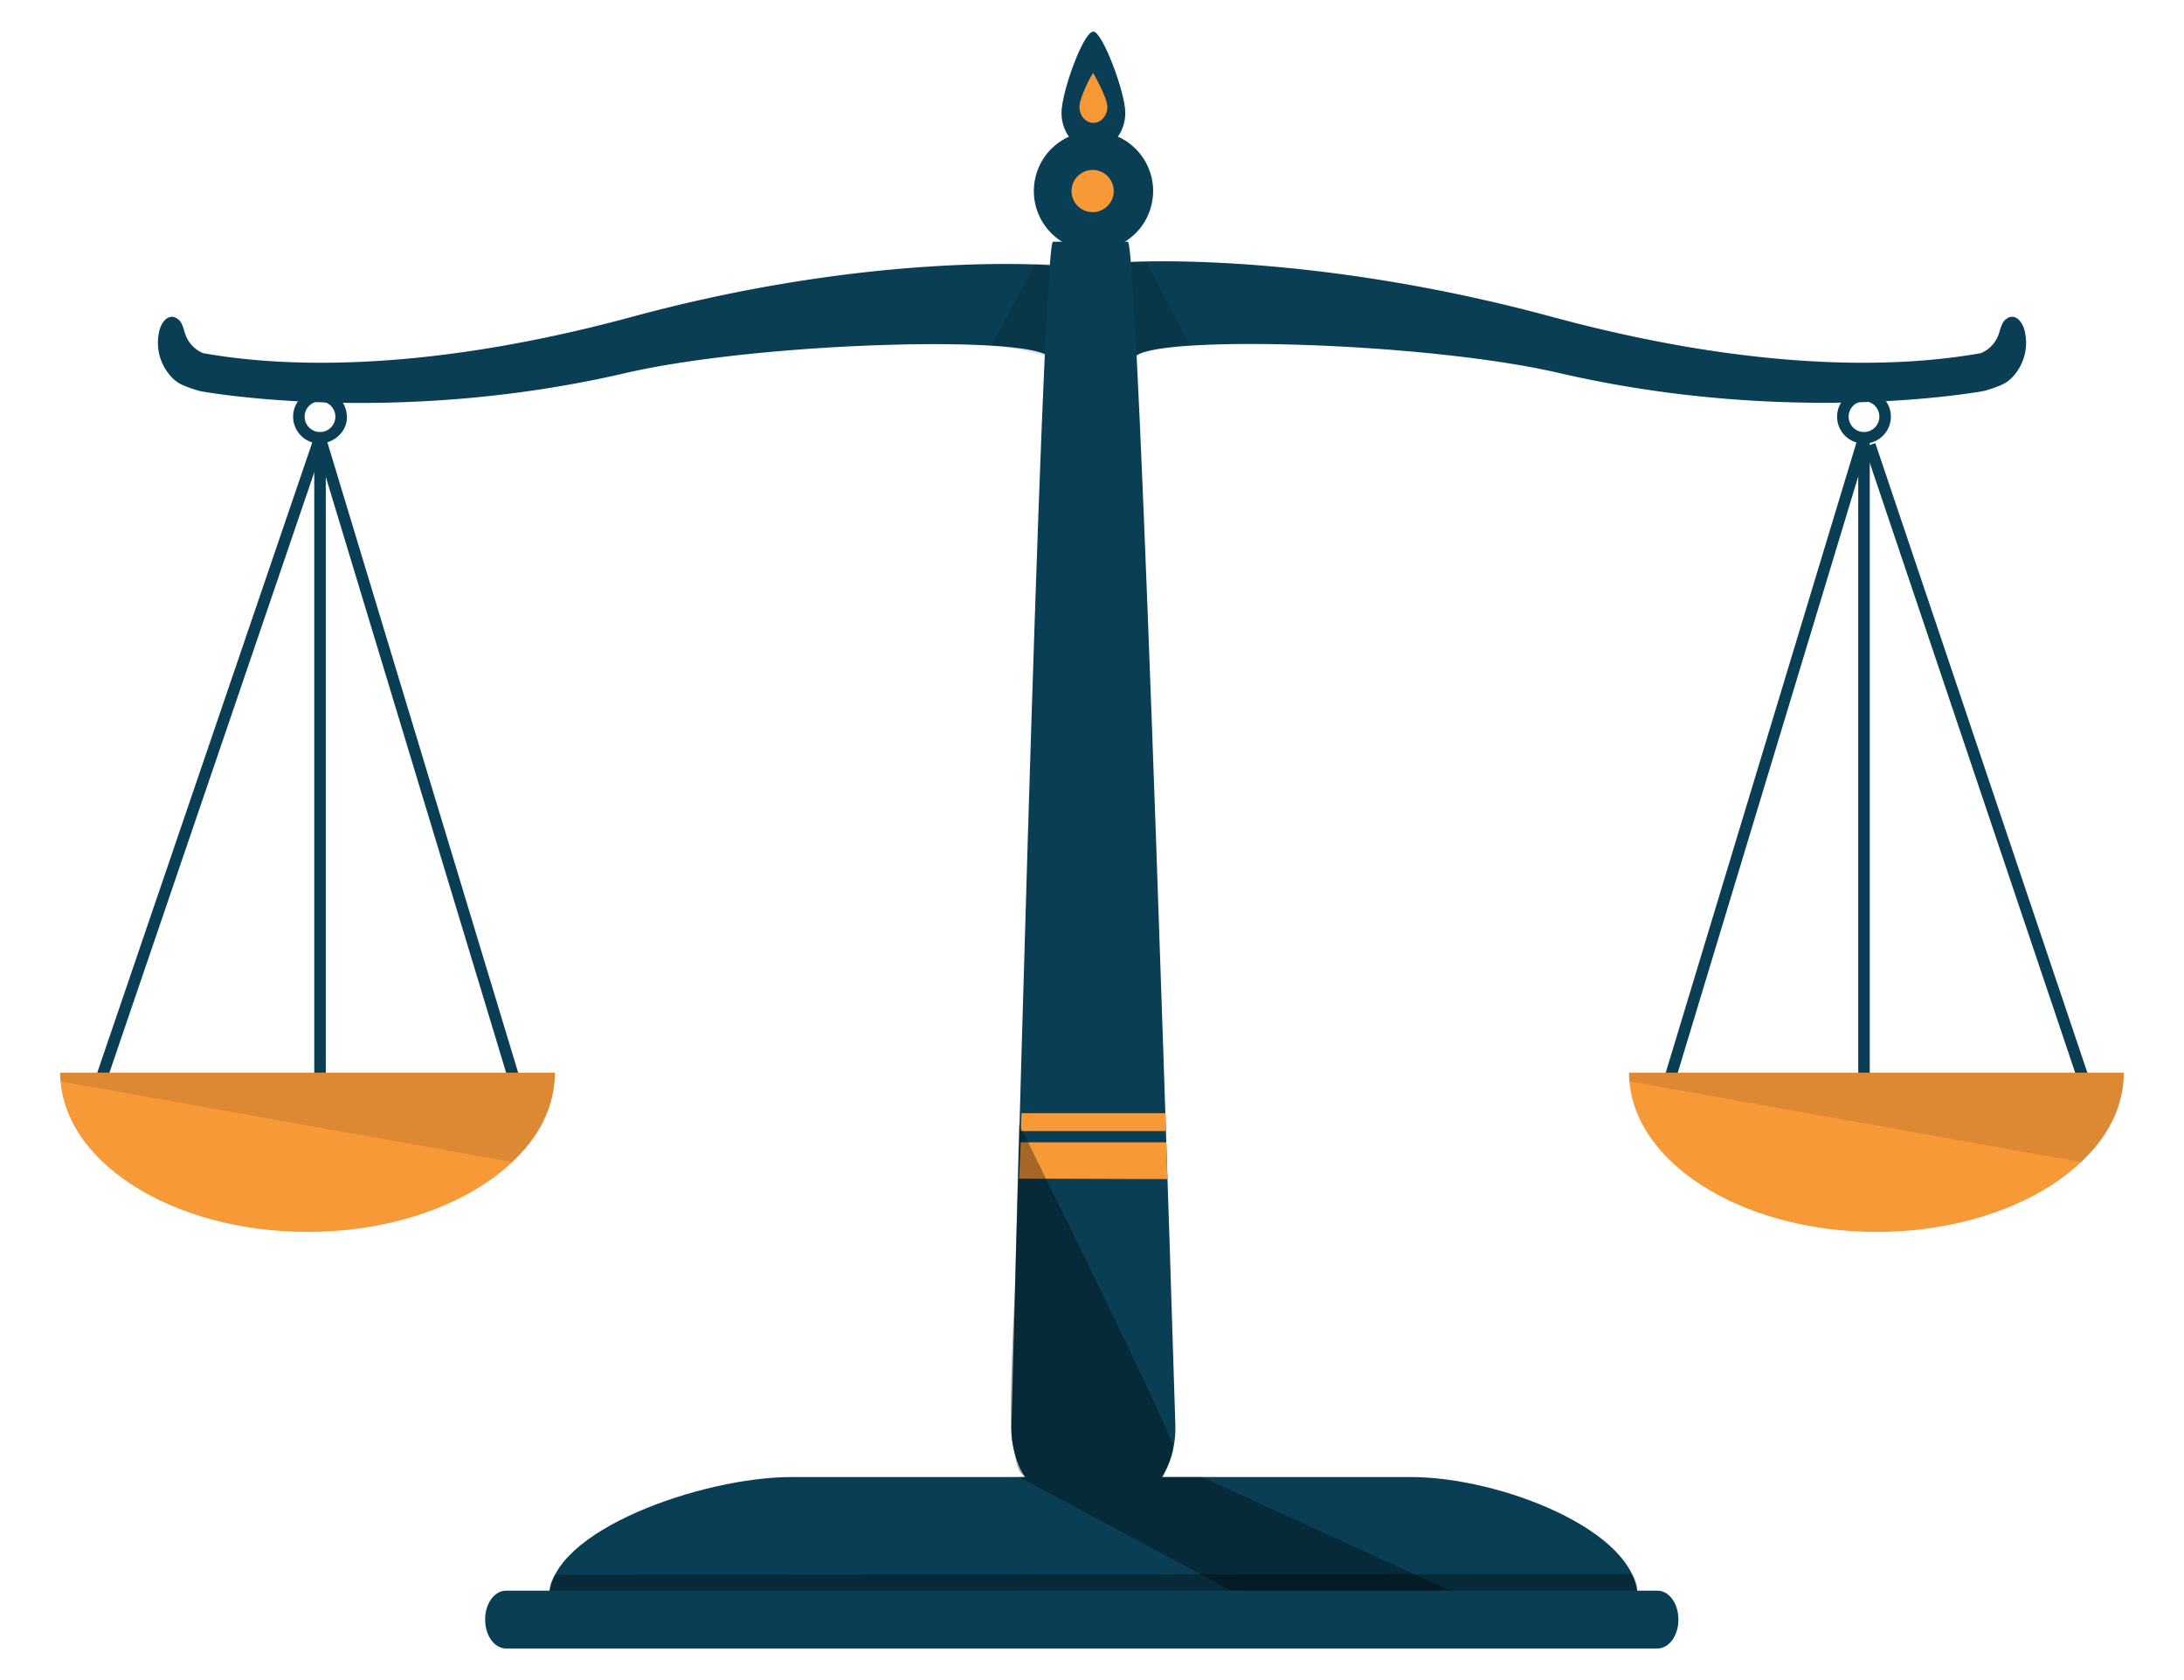 <svg xmlns="http://www.w3.org/2000/svg" viewBox="0 0 650 500"><defs><style>.cls-1{fill:#0a3e54;}.cls-2{fill:#f89938;}.cls-3{opacity:0.11;}.cls-4{opacity:0.33;}.cls-5{opacity:0.12;}</style></defs><g id="object"><rect class="cls-1" x="425.13" y="224.74" width="201.03" height="3.43" transform="translate(156.61 663.93) rotate(-73.16)"/><rect class="cls-1" x="585.88" y="124.8" width="3.43" height="203.31" transform="matrix(0.95, -0.32, 0.32, 0.95, -41.65, 201.9)"/><rect class="cls-1" x="553.05" y="130.24" width="3.43" height="192.41"/><rect class="cls-1" x="122.64" y="125.93" width="3.43" height="201.03" transform="translate(-60.28 45.75) rotate(-16.84)"/><rect class="cls-1" x="-39.24" y="224.74" width="203.31" height="3.43" transform="translate(-172.06 212.38) rotate(-71.16)"/><rect class="cls-1" x="93.53" y="130.24" width="3.43" height="192.41"/><path class="cls-2" d="M17.91,319.23c0,26.17,33,47.39,73.63,47.39s73.62-21.22,73.62-47.39Z"/><path class="cls-1" d="M87.24,124a8,8,0,0,1,8-8,8.12,8.12,0,0,1,8,8c.17,4.11-3.49,7.83-8,8A8,8,0,0,1,87.24,124Zm3.43,0a4.57,4.57,0,1,0,4.57-4.57A4.58,4.58,0,0,0,90.67,124Z"/><path class="cls-1" d="M602.48,98.09c-.55-1.94-2-4.06-4-3.79a3.66,3.66,0,0,0-2.61,2.22c-.52,1.07-.74,2.26-1.18,3.36a9.38,9.38,0,0,1-4.65,5l-.45.22c-13.94,2.42-56.27,8.54-127.73-10.82C388.75,74.48,335.56,78,335.56,78V94.56l2.08,11.89c4-6.88,85.82-4.84,126.43,4.57,69.42,16.08,126.42,5.33,126.42,5.33s4.8-1.28,6.78-2.68a11.32,11.32,0,0,0,1.9-1.69A14.92,14.92,0,0,0,602.48,98.09Z"/><path class="cls-2" d="M632.09,319.23c0,26.17-33,47.39-73.63,47.39s-73.62-21.22-73.62-47.39Z"/><path class="cls-3" d="M18,321.81a13.84,13.84,0,0,1-.08-2.58H165.17c-.63,15.16-7.48,21.44-12.7,26.61Z"/><path class="cls-3" d="M484.93,321.81a13.84,13.84,0,0,1-.08-2.58H632.1c-.63,15.16-7.48,21.44-12.7,26.61Z"/><path class="cls-1" d="M554.76,132a8,8,0,1,1,8-8A8,8,0,0,1,554.76,132Zm0-12.57a4.57,4.57,0,1,0,4.57,4.57A4.58,4.58,0,0,0,554.76,119.39Z"/><path class="cls-1" d="M47.52,98.09c.55-1.94,2-4.06,4-3.79a3.66,3.66,0,0,1,2.61,2.22c.52,1.07.74,2.26,1.18,3.36a9.38,9.38,0,0,0,4.65,5l.45.22c13.94,2.42,56.27,8.54,127.74-10.82C261.25,74.48,313.77,79,313.77,79l1,14.66-2.36,12.84c-4-6.88-85.82-4.84-126.43,4.57-69.42,16.08-126.42,5.33-126.42,5.33s-4.8-1.28-6.78-2.68a11.32,11.32,0,0,1-1.9-1.69A14.92,14.92,0,0,1,47.52,98.09Z"/><path class="cls-1" d="M325.66,451.47h-.5c-13.55,0-24.46-12.2-24.15-27,0,0,9-352.54,12.38-352.53h22.26c3.38,0,14.16,352.32,14.16,352.32C350.22,439.14,339.29,451.47,325.66,451.47Z"/><path class="cls-1" d="M487.36,475.67H163.46v-.36c0-19.73,45.55-35.73,72.07-35.73H419.94c26.52,0,67.42,16,67.42,35.73Z"/><circle class="cls-1" cx="325.41" cy="56.84" r="17.75" transform="translate(212.85 367.41) rotate(-79.98)"/><path class="cls-1" d="M334.91,33.58c0,6.12-4.25,11.09-9.5,11.09s-9.49-5-9.49-11.09S322.39,9.4,325.41,9.4C328.08,9.4,334.91,27.45,334.91,33.58Z"/><path class="cls-2" d="M331.47,56.86a6.28,6.28,0,1,1-6.28-6.28A6.28,6.28,0,0,1,331.47,56.86Z"/><path class="cls-2" d="M329.57,31.77c0,2.65-1.86,4.8-4.16,4.8s-4.15-2.15-4.15-4.8,3.71-10,4.15-10C325.41,21.8,329.57,29.13,329.57,31.77Z"/><polygon class="cls-4" points="303.31 439.58 366.49 473.39 434.24 474.61 357.74 439.58 303.31 439.58"/><path class="cls-5" d="M336.61,78l1.67,27.29s8.91-2.57,15.71-2.91L341.13,78Z"/><path class="cls-5" d="M312.48,78.52l-1.67,27.29s-8.91-2.57-15.71-2.91L308,78.52Z"/><path class="cls-4" d="M487.31,474.61H163.46v-.69a8.46,8.46,0,0,1,1.14-4.25l.57-1,320.5-.25,0,0a8.83,8.83,0,0,1,1.64,5.65Z"/><polygon class="cls-2" points="347.43 350.91 303.31 350.77 303.78 339.96 347.11 339.96 347.43 350.91"/><polygon class="cls-2" points="346.94 336.62 303.8 336.62 304.01 331.29 346.94 331.29 346.94 336.62"/><path class="cls-4" d="M307,439.58h39.07s2.82-5.15,3.12-8.59-45.91-96.45-45.91-96.45l-1.24,49.67s-2.16,39.49-.74,45.1S302.16,439.58,307,439.58Z"/><path class="cls-1" d="M493.3,490.6H150.6c-3.43,0-6.21-3.82-6.21-8.52v-.18c0-4.7,2.78-8.51,6.21-8.51H493.3c3.43,0,6.22,3.81,6.22,8.51v.18C499.52,486.78,496.73,490.6,493.3,490.6Z"/></g></svg>